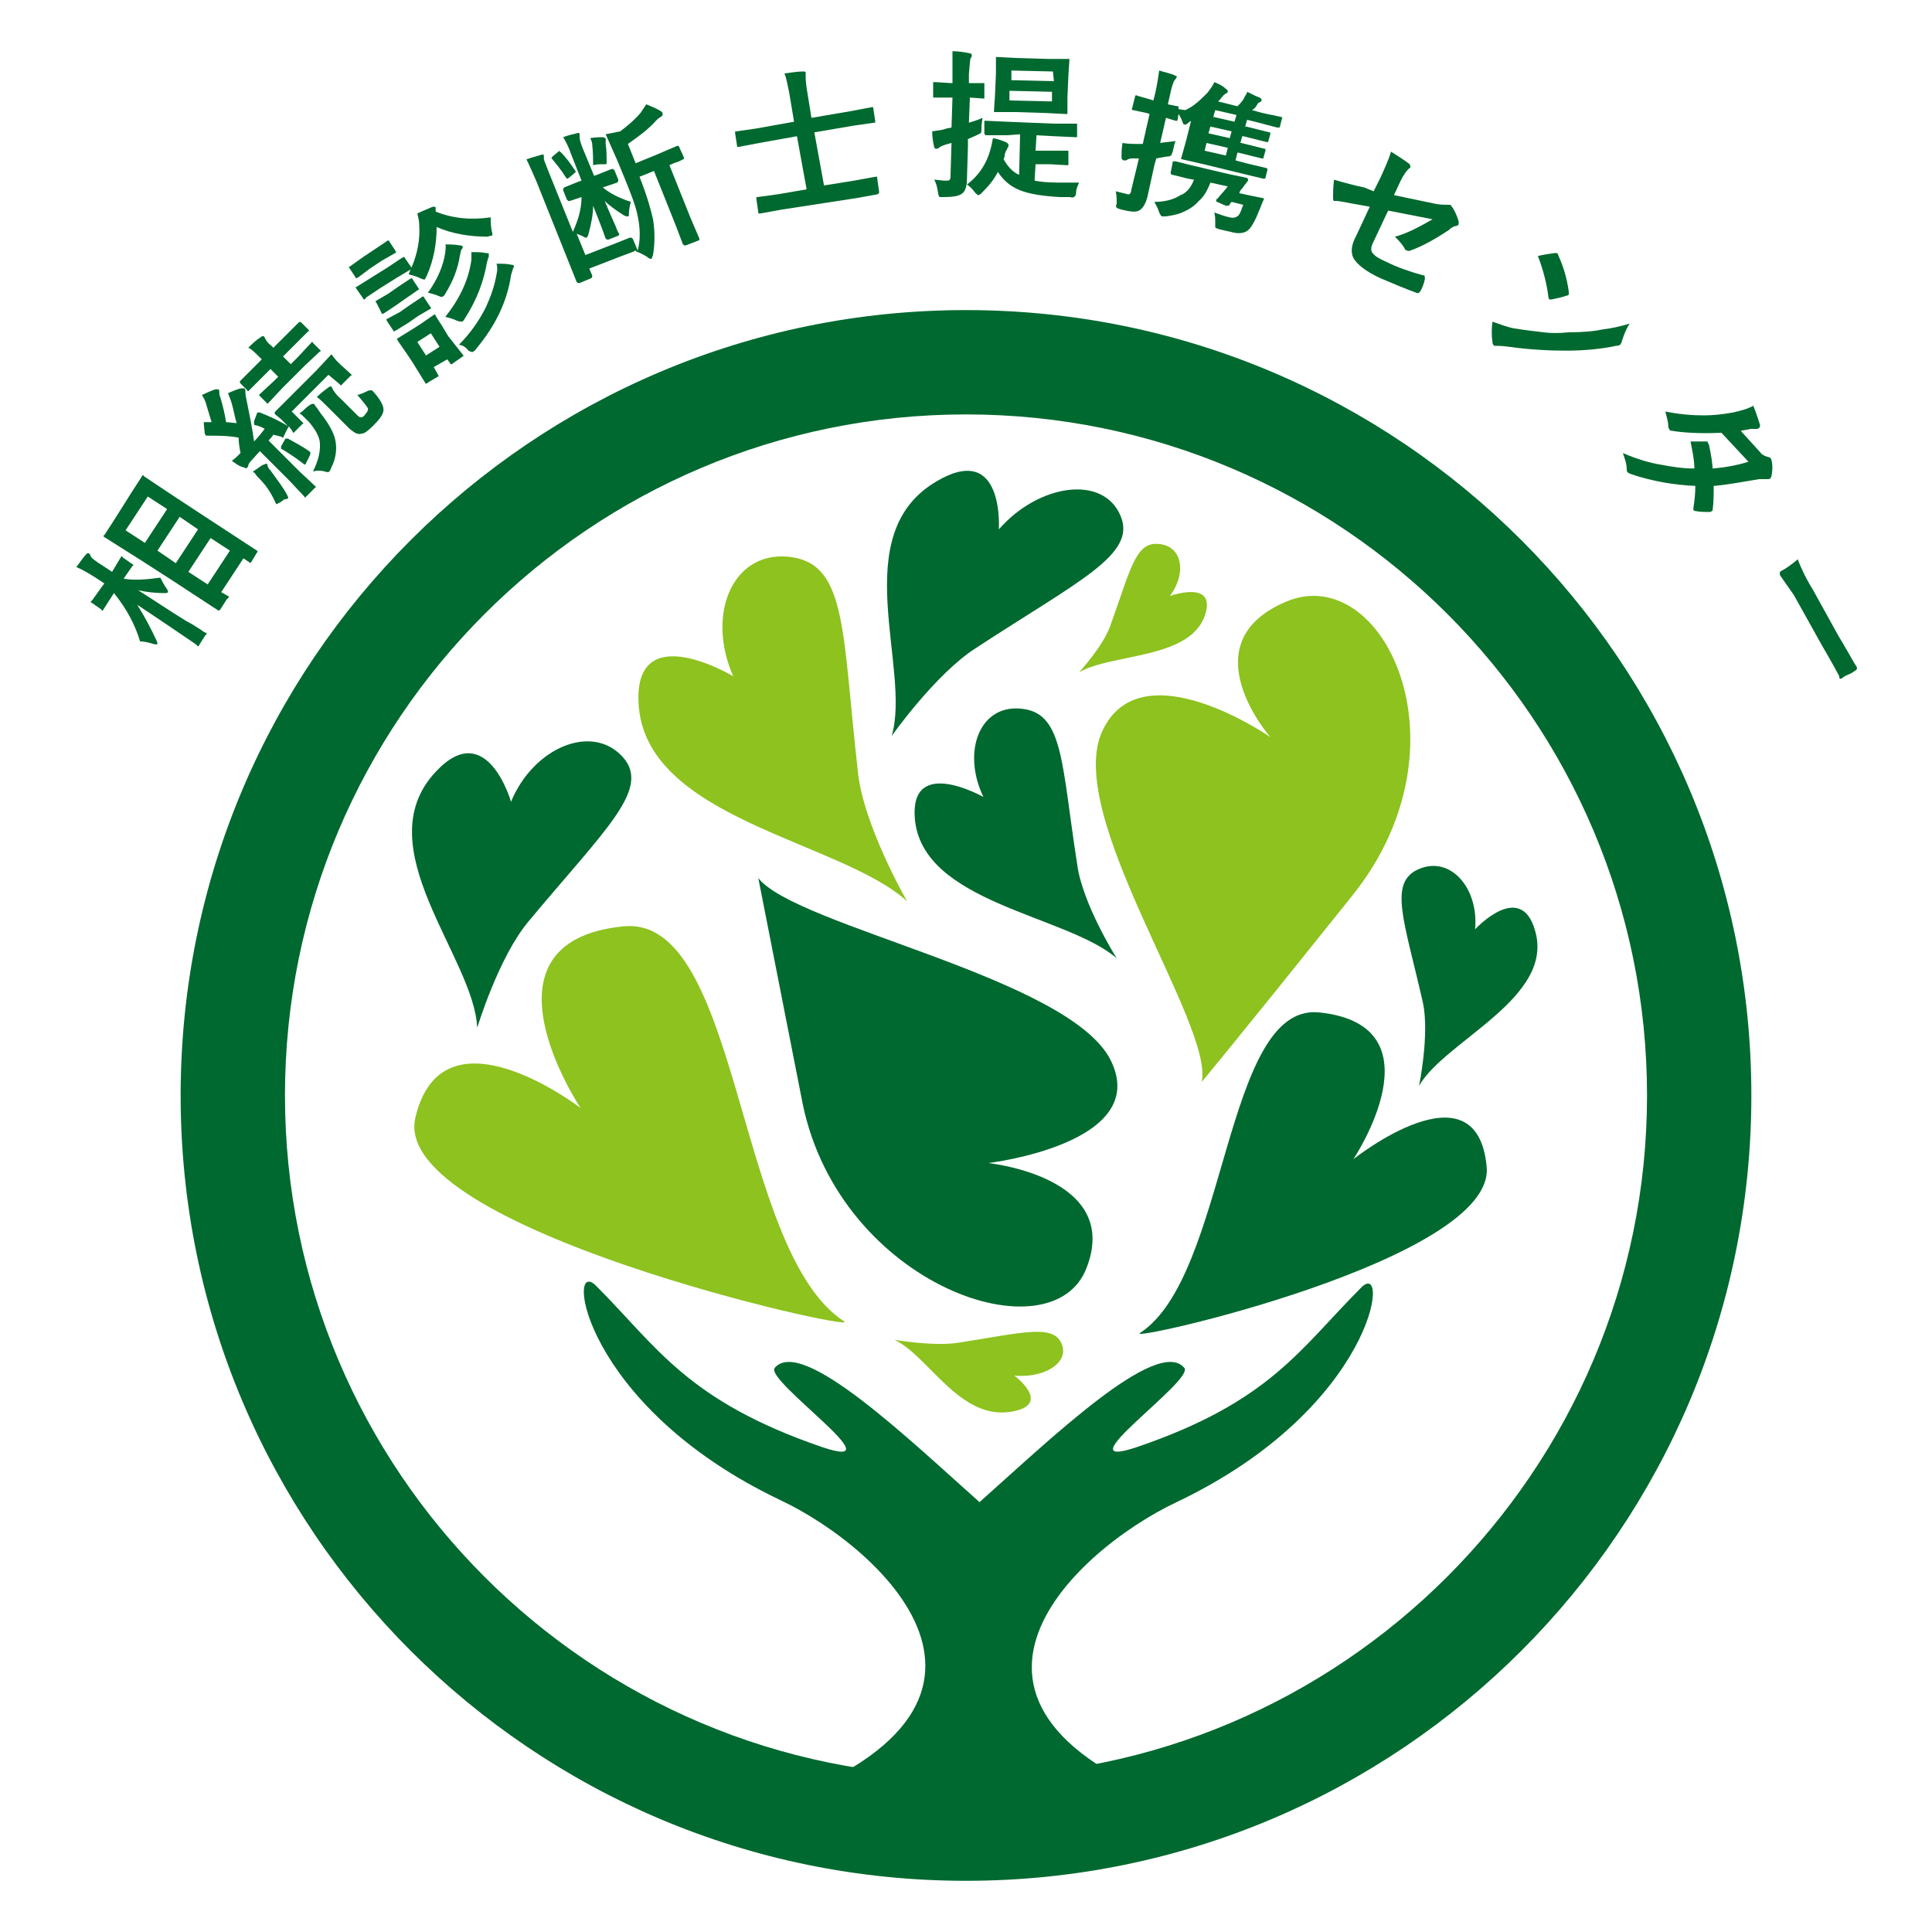 <?xml version="1.0" encoding="utf-8"?>
<!-- Generator: Adobe Illustrator 24.1.2, SVG Export Plug-In . SVG Version: 6.00 Build 0)  -->
<!DOCTYPE svg PUBLIC "-//W3C//DTD SVG 1.1//EN" "http://www.w3.org/Graphics/SVG/1.1/DTD/svg11.dtd">
<svg version="1.1" id="レイヤー_1" xmlns:x="http://ns.adobe.com/Extensibility/1.0/" xmlns:i="http://ns.adobe.com/AdobeIllustrator/10.0/" xmlns:graph="http://ns.adobe.com/Graphs/1.0/"
	 xmlns="http://www.w3.org/2000/svg" xmlns:xlink="http://www.w3.org/1999/xlink" x="0px" y="0px" width="200px" height="200px"
	 viewBox="0 0 200 200" style="enable-background:new 0 0 200 200;" xml:space="preserve">
<style type="text/css">
	.st0{fill:#8DC21F;}
	.st1{fill:#00692F;}
</style>
<g>
	<g>
		<g>
			<path class="st0" d="M87.4,136.8c-11.3-7.3-10.7-42.2-22.9-40.9c-15.9,1.6-4.4,18.8-4.4,18.8s-14.3-11-17.1,1
				C40.3,127.2,89.2,138,87.4,136.8z"/>
			<path class="st0" d="M124.4,112c1.3-5.9-14.3-27.6-10.3-36.3c4-8.7,17.4,0.6,17.4,0.6s-8.5-9.7,1.6-14c10-4.3,19.4,14.8,6.9,30.4
				C127.6,108.2,124.4,112,124.4,112z"/>
			<path class="st0" d="M93.9,93.3c-6.9-6.3-27.3-8.5-27.8-20.6c-0.4-8.8,9.8-2.7,9.8-2.7C73,63.4,76,56.7,82.1,57.7
				c5.6,0.9,5.1,8.1,6.7,22.1C89.3,85.3,93.9,93.3,93.9,93.3z"/>
			<path class="st1" d="M118,138c9.1-5.9,8.7-34.1,18.5-33.2c12.9,1.3,3.6,15.2,3.6,15.2s12.8-10.2,13.8,0.8
				C154.8,130.4,116.5,139,118,138z"/>
			<path class="st1" d="M146.9,112.4c2.7-4.7,14.1-9.1,12-16.1c-1.5-5.2-6.2-0.1-6.2-0.1c0.4-4.3-2.6-7.7-5.9-6.2
				c-3.1,1.4-1.4,5.4,0.5,13.8C148,107.1,146.9,112.4,146.9,112.4z"/>
			<path class="st1" d="M49.4,106.4c-0.3-7.3-11.6-18.7-4.3-26.5c5.3-5.7,7.8,3.1,7.8,3.1c2.3-5.6,8.4-8.2,11.6-4.6
				c2.9,3.3-1.9,7.5-9.8,17C51.6,99.1,49.4,106.4,49.4,106.4z"/>
			<path class="st1" d="M78.5,90.9c3.9,5,32.3,10.3,36.5,18.9c4.2,8.6-12.7,10.6-12.7,10.6s13.8,1.4,10.2,10.8
				c-3.5,9.4-25.5,1.9-29.4-16.9C79.4,95.5,78.5,90.9,78.5,90.9z"/>
			<path class="st1" d="M115.6,99.2c-5.2-4.5-20.2-5.7-20.9-14.5c-0.5-6.5,7.1-2.2,7.1-2.2c-2.3-4.8-0.3-9.8,4.2-9.1
				c4.1,0.6,3.9,5.8,5.5,16C112,93.5,115.6,99.2,115.6,99.2z"/>
			<path class="st1" d="M92.3,76.2c2.1-7-4.8-20.9,4.7-26.4c7-4.1,6.4,5,6.4,5c4.1-4.7,10.8-5.7,12.6-1.4c1.7,4-4.3,6.7-15,13.7
				C96.8,69.8,92.3,76.2,92.3,76.2z"/>
			<path class="st0" d="M111.7,69.6c3.4-2,11.7-1.3,13.1-6.1c1-3.5-3.7-1.8-3.7-1.8c1.8-2.4,1.3-5.3-1.3-5.4
				c-2.3-0.1-2.8,2.8-4.8,8.3C114.3,66.8,111.7,69.6,111.7,69.6z"/>
			<path class="st0" d="M92.6,138.7c3.6,1.7,6.8,8.5,12.3,7.4c4-0.8,0.1-3.7,0.1-3.7c3.3,0.3,5.9-1.5,4.8-3.5
				c-1-1.8-4.2-0.9-10.6,0.1C96.7,139.4,92.6,138.7,92.6,138.7z"/>
			<path class="st1" d="M125.2,188.5c0.2,0,0.4-0.1,0.4-0.2c0.1-0.2-0.1-0.4-0.3-0.4c-32.8-10.5-14.1-27.4-3.5-32.4
				c20.6-9.8,22.2-25.4,19.1-22.2c-6.3,6.3-9.4,11.8-23.2,16.5c-8,2.7,6-6.9,4.9-8.2c-2.8-3.3-14,7.5-21.2,13.9
				c-7.2-6.4-18.4-17.2-21.2-13.9c-1.1,1.3,12.9,10.9,4.9,8.2C71.1,145,68,139.4,61.7,133.1c-3.2-3.2-1.5,12.4,19.1,22.2
				c10.6,5,29.3,22-3.5,32.4c-0.2,0.1-0.3,0.3-0.3,0.4c0.1,0.2,0.2,0.3,0.4,0.2H125.2z"/>
		</g>
		<path class="st1" d="M181.3,113.4c0,44.9-36.4,81.3-81.3,81.3s-81.3-36.4-81.3-81.3S55.1,32.1,100,32.1S181.3,68.5,181.3,113.4z
			 M170.5,113.4c0-38.9-31.6-70.5-70.5-70.5s-70.5,31.6-70.5,70.5s31.6,70.5,70.5,70.5S170.5,152.2,170.5,113.4z"/>
	</g>
	<g>
		<path class="st1" d="M16.2,66.3c0.1,0.2,0.1,0.3,0.1,0.4c0,0-0.1,0-0.3,0c-0.6-0.2-1.1-0.3-1.5-0.3c-0.5-1.7-1.4-3.4-2.7-5
			l-0.2,0.3l-0.9,1.4c0,0.1-0.1,0.1-0.1,0.1c0,0-0.1,0-0.1-0.1l-1-0.7c-0.1,0-0.1-0.1-0.1-0.1c0,0,0-0.1,0.1-0.1l1-1.4l0.3-0.4
			l-0.9-0.6c-0.8-0.5-1.5-0.9-2-1.1c0.4-0.5,0.7-1,1-1.3c0.1-0.1,0.2-0.2,0.3-0.1c0.1,0,0.1,0.1,0.2,0.3c0.1,0.2,0.5,0.5,1.3,1
			l0.9,0.6l0.9-1.5c0-0.1,0.1-0.1,0.1-0.1c0,0,0.1,0,0.1,0.1l1,0.7c0.1,0,0.1,0.1,0.1,0.1c0,0,0,0.1-0.1,0.1l-0.9,1.3
			c1,0.2,2.3,0.1,3.8-0.1c0.2,0.4,0.4,0.8,0.7,1.2c0.1,0.2,0.1,0.3,0.1,0.3c0,0-0.1,0.1-0.3,0.1c-1,0-1.9-0.1-2.8-0.3
			c1.6,1,3.2,2.1,5,3.2c0.4,0.2,0.9,0.5,1.5,0.9c0.3,0.2,0.4,0.3,0.5,0.3c0.1,0,0.1,0.1,0.1,0.1c0,0,0,0.1-0.1,0.1l-0.7,1.1
			c0,0.1-0.1,0.1-0.1,0.1c0,0-0.1,0-0.1-0.1c0,0-0.4-0.3-1-0.7c-1.9-1.3-3.7-2.5-5.2-3.5C14.9,63.7,15.6,65,16.2,66.3z M23.5,62
			l-0.7,1.1c-0.1,0.1-0.1,0.1-0.2,0.1l-5.2-3.4L14.6,58l-3.8-2.4c-0.1-0.1-0.1-0.1-0.1-0.1c0,0,0-0.1,0.1-0.1l1.1-1.7l1.7-2.7
			l1.1-1.7c0-0.1,0.1-0.1,0.1-0.1c0,0,0.1,0,0.1,0.1l3.3,2.2l3.2,2.1l5.2,3.4c0.1,0.1,0.1,0.1,0,0.2L26,58.2c-0.1,0.1-0.1,0.1-0.2,0
			l-0.6-0.4l-2.3,3.5l0.7,0.4c0.1,0,0.1,0.1,0.1,0.1C23.6,61.9,23.6,62,23.5,62z M13,54.9l2,1.3l2.3-3.5l-2-1.3L13,54.9z M18.2,58.3
			l2.3-3.5l-1.9-1.3L16.3,57L18.2,58.3z M21.5,60.5l2.3-3.5l-2-1.3l-2.3,3.5L21.5,60.5z"/>
		<path class="st1" d="M24,47.7c0.3-0.2,0.6-0.5,0.9-0.8c-0.1-0.5-0.2-1.1-0.2-1.6c-1.1-0.2-2.1-0.2-3.2-0.2c-0.1,0-0.1,0-0.2,0
			c0,0,0-0.1-0.1-0.2l-0.1-1c0-0.1,0-0.2,0-0.2c0,0,0.1,0,0.2,0l0.6,0c-0.2-0.7-0.4-1.3-0.6-2c-0.1-0.3-0.2-0.5-0.4-0.8
			c0.6-0.3,1.1-0.5,1.4-0.6c0.2,0,0.3,0,0.3,0c0.1,0.1,0.1,0.1,0.1,0.3c0,0.1,0,0.3,0.1,0.5c0.3,1,0.5,1.9,0.6,2.6l1.1,0.1
			c-0.2-0.6-0.3-1.3-0.5-2c-0.1-0.4-0.3-0.8-0.4-1.1c0.7-0.3,1.2-0.5,1.4-0.5c0.1,0,0.2,0,0.3,0c0.1,0.1,0.1,0.2,0.1,0.3
			c0,0.1,0,0.4,0.1,0.8c0.3,1.5,0.6,2.9,0.8,4.4c0.4-0.4,0.7-0.8,1.1-1.3c-0.3-0.2-0.6-0.3-1-0.4c0,0-0.1,0-0.1-0.1c0,0,0-0.1,0-0.3
			l0.3-0.8c0,0,0-0.1,0.1-0.1c0,0,0.1,0,0.2,0c1,0.4,1.9,0.8,2.9,1.4l-0.7-0.7l-0.6-0.5c-0.1-0.1-0.1-0.2,0-0.3l1.5-1.5l2.7-2.7
			l1.5-1.6c0.1-0.1,0.1-0.1,0.1-0.1c0,0,0.1,0,0.1,0.1l0.4,0.5l0.4,0.4l1.1,1c0.1,0.1,0.1,0.1,0.1,0.1c0,0,0,0.1-0.1,0.1l-0.9,0.9
			c-0.1,0.1-0.1,0.1-0.1,0.1c0,0-0.1,0-0.1-0.1L34,38.8l-3.8,3.8l1.1,1.1c0.1,0.1,0.1,0.1,0.1,0.1c0,0,0,0.1-0.1,0.1l-0.8,0.8
			c-0.1,0.1-0.1,0.1-0.1,0.1c0,0-0.1,0-0.1-0.1c0,0-0.1-0.1-0.1-0.2c-0.1-0.1-0.2-0.2-0.3-0.4c0,0.1,0,0.1-0.1,0.2l-0.4,0.8
			c0,0.1-0.1,0.2-0.1,0.2c0,0-0.1,0-0.2-0.1L28.3,45c-0.2,0.3-0.4,0.5-0.5,0.6l3.2,3.2l1.6,1.5c0.1,0.1,0.1,0.1,0.1,0.1
			c0,0,0,0.1-0.1,0.1l-0.9,0.9c-0.1,0.1-0.1,0.1-0.1,0.1c0,0-0.1,0-0.1-0.1l-1.5-1.6l-3.1-3.1l-0.9,1c-0.2,0.2-0.3,0.4-0.3,0.5
			c0,0.1-0.1,0.2-0.1,0.2c-0.1,0.1-0.2,0.1-0.3,0C24.8,48.3,24.4,48,24,47.7z M29.2,40.2l-1.4,1.5c-0.1,0.1-0.2,0.1-0.2,0l-0.7-0.7
			c-0.1-0.1-0.1-0.2,0-0.2l1.5-1.4l0.4-0.4l-0.8-0.8l-0.7,0.7l-1.5,1.5c-0.1,0.1-0.1,0.1-0.1,0.1c0,0-0.1,0-0.1-0.1l-0.7-0.7
			c-0.1-0.1-0.1-0.2,0-0.3l1.5-1.5l0.7-0.7l-0.1-0.1c-0.6-0.6-1-1-1.3-1.1c0.4-0.4,0.8-0.8,1.3-1.1c0.1-0.1,0.2-0.1,0.3-0.1
			c0.1,0.1,0.1,0.2,0.2,0.3c0,0.1,0.2,0.4,0.6,0.7l0.2,0.2l1.1-1.1l1.5-1.5c0.1-0.1,0.2-0.1,0.3,0l0.7,0.7c0.1,0.1,0.1,0.1,0.1,0.1
			c0,0,0,0.1-0.1,0.1l-1.5,1.5l-1.1,1.1l0.8,0.8l0.7-0.7l1.4-1.5c0.1-0.1,0.1-0.1,0.1-0.1c0,0,0.1,0,0.1,0.1l0.7,0.7
			c0.1,0.1,0.1,0.1,0.1,0.1c0,0,0,0.1-0.1,0.1l-1.5,1.4L29.2,40.2z M28.6,52.2c-0.4-0.9-0.9-1.8-1.7-2.6c-0.2-0.2-0.4-0.4-0.5-0.6
			c-0.1-0.1-0.2-0.1-0.2-0.2c0.5-0.3,0.8-0.6,1.1-0.7c0.2-0.1,0.3-0.1,0.3-0.1c0.1,0.1,0.1,0.1,0.1,0.2c0,0.1,0.1,0.3,0.3,0.5
			c0.8,1.1,1.4,1.9,1.7,2.5c0.1,0.2,0.2,0.4,0.1,0.4c0,0-0.2,0.1-0.4,0.1C29.1,52,28.8,52.1,28.6,52.2z M29.5,45.5
			c0-0.1,0.1-0.1,0.1-0.1c0,0,0.1,0,0.2,0c0.7,0.4,1.5,0.8,2.2,1.3c0,0,0.1,0.1,0.1,0.1c0.1,0.1,0,0.1,0,0.3l-0.4,0.8
			c0,0.1-0.1,0.1-0.1,0.2c0,0-0.1,0-0.2-0.1c-0.9-0.7-1.7-1.2-2.2-1.5c-0.1,0-0.1,0-0.1-0.1c0,0,0-0.1,0-0.2L29.5,45.5z M32.4,48.8
			c0.6-1.2,0.8-2.2,0.7-3.1c-0.1-0.6-0.5-1.3-1.1-2l-0.5-0.5c-0.2-0.2-0.3-0.3-0.5-0.4c0,0,0.3-0.2,0.6-0.5c0.2-0.2,0.4-0.3,0.5-0.4
			c0.2-0.1,0.3-0.1,0.4-0.1c0.1,0.1,0.1,0.2,0.2,0.3c0.1,0.1,0.3,0.4,0.5,0.7c0.8,1,1.3,1.9,1.5,2.7c0.2,0.9,0.1,1.9-0.4,2.9
			c-0.1,0.2-0.1,0.3-0.2,0.4c-0.1,0.1-0.2,0.1-0.5,0C33.2,48.7,32.8,48.7,32.4,48.8z M37,40.9c0.3-0.1,0.6-0.2,1-0.4
			c0.2-0.1,0.3-0.1,0.4-0.1c0.1,0,0.1,0,0.2,0.1c0,0,0.1,0.1,0.1,0.1c0.7,0.8,1,1.4,1,1.8c0,0.5-0.4,1-1.1,1.7
			c-0.5,0.5-0.9,0.8-1.2,0.8c-0.4,0.1-0.7-0.1-1.2-0.5L34,42.2c-0.5-0.5-0.9-0.9-1.2-1.1c0.4-0.4,0.8-0.7,1.2-1
			c0.1-0.1,0.3-0.1,0.3-0.1c0,0,0.1,0.2,0.2,0.4c0.1,0.1,0.3,0.5,0.8,0.9l1.7,1.7c0.2,0.2,0.3,0.2,0.4,0.2c0.1,0,0.3-0.1,0.4-0.3
			c0.2-0.2,0.3-0.4,0.3-0.6C38,42.1,37.7,41.7,37,40.9z"/>
		<path class="st1" d="M37.6,26.6l1.2-0.8L40,25c0.1-0.1,0.1-0.1,0.2-0.1c0,0,0.1,0,0.1,0.1l0.6,0.9c0,0.1,0.1,0.1,0.1,0.2
			c0,0,0,0.1-0.1,0.1L39.5,27l-1.2,0.8l-1.2,0.9c-0.1,0-0.1,0.1-0.2,0.1c0,0-0.1,0-0.1-0.1l-0.6-0.9c0-0.1-0.1-0.1-0.1-0.1
			c0,0,0-0.1,0.1-0.1L37.6,26.6z M38.5,28.7l1.6-1l1.5-1c0.1,0,0.1-0.1,0.2-0.1c0,0,0.1,0,0.1,0.1l0.7,1c0.6-1.4,0.9-2.9,0.8-4.4
			c0-0.4-0.1-0.8-0.2-1.2c0.4-0.2,0.9-0.4,1.6-0.7c0.2,0,0.3,0,0.3,0.1c0,0.1,0,0.2,0,0.3c0,0,0,0.1,0,0.1c1.7,0.7,3.6,0.9,5.7,0.6
			c0,0.4,0,0.9,0.1,1.4c0.1,0.3,0.1,0.5,0,0.5c0,0-0.2,0-0.4,0.1c-1.9,0-3.7-0.3-5.3-1c0,1.7-0.3,3.4-1,5c-0.1,0.2-0.2,0.4-0.2,0.4
			c-0.1,0.1-0.2,0-0.5-0.1c-0.4-0.2-0.8-0.3-1.2-0.4l0.2-0.5l-1.5,0.9l-1.6,1l-1.5,1C37.8,31,37.7,31,37.7,31c0,0-0.1,0-0.1-0.1
			l-0.7-1c0-0.1-0.1-0.1-0.1-0.1c0,0,0-0.1,0.1-0.1L38.5,28.7z M40.2,30.4l1-0.7l1.2-0.8c0.1,0,0.1-0.1,0.2-0.1c0,0,0.1,0,0.1,0.1
			l0.6,0.9c0,0.1,0.1,0.1,0.1,0.1c0,0,0,0.1-0.1,0.1L42,30.9l-1,0.7l-1.2,0.8c-0.1,0-0.1,0.1-0.2,0.1c0,0-0.1,0-0.1-0.1L39,31.4
			c-0.1-0.1-0.1-0.1-0.1-0.2c0,0,0-0.1,0.1-0.1L40.2,30.4z M41.4,32.3l1-0.7l1.2-0.8c0.1-0.1,0.1-0.1,0.2-0.1c0,0,0.1,0,0.1,0.1
			l0.6,0.9c0.1,0.1,0.1,0.1,0.1,0.2c0,0,0,0.1-0.1,0.1l-1.2,0.7l-1,0.7L41,34.2c-0.1,0-0.1,0.1-0.2,0.1c0,0-0.1,0-0.1-0.1l-0.6-0.9
			c0-0.1-0.1-0.1-0.1-0.2c0,0,0-0.1,0.1-0.1L41.4,32.3z M47.9,36.7c0.1,0.1,0.1,0.2,0,0.2l-1,0.7c-0.1,0.1-0.1,0.1-0.2,0.1
			c0,0-0.1,0-0.1-0.1l-0.3-0.4L44.9,38l0.4,0.7c0,0.1,0.1,0.1,0.1,0.2c0,0,0,0.1-0.1,0.1l-1,0.6c-0.1,0.1-0.1,0.1-0.2,0.1
			c0,0-0.1,0-0.1-0.1l-1.3-2.1l-0.6-0.9l-0.9-1.3c0-0.1-0.1-0.1-0.1-0.2c0,0,0-0.1,0.1-0.1l1.3-0.8l1.1-0.7l1.3-0.9
			c0.1-0.1,0.2,0,0.2,0.1l0.7,1.1l0.6,1L47.9,36.7z M44.6,34.5l-1.4,0.9l0.9,1.4l1.4-0.9L44.6,34.5z M44.3,30.3
			c1-1.4,1.6-2.8,1.8-4.2c0-0.3,0.1-0.6,0-0.8c0.4,0,0.9,0,1.5,0.1c0.2,0,0.3,0.1,0.3,0.1c0,0.1,0,0.2-0.1,0.3
			c-0.1,0.1-0.1,0.3-0.2,0.7c-0.2,1.3-0.7,2.6-1.5,3.9c-0.1,0.2-0.2,0.3-0.3,0.3c-0.1,0.1-0.2,0-0.5-0.1
			C45.1,30.5,44.7,30.4,44.3,30.3z M46.1,32.8c1.5-1.9,2.4-3.8,2.7-5.9c0-0.2,0-0.5,0-0.8c0.7,0,1.1,0,1.5,0.1c0.2,0,0.3,0,0.3,0.1
			c0,0.1,0,0.2,0,0.3c-0.1,0.1-0.1,0.3-0.2,0.6c-0.3,1.8-1,3.8-2.3,5.8c-0.1,0.2-0.2,0.3-0.3,0.3c-0.1,0-0.2,0-0.5-0.1
			C46.9,33,46.5,32.9,46.1,32.8z M47.5,35.7c1.3-1.3,2.2-2.7,2.8-3.9c0.5-1.1,0.9-2.2,1.1-3.4c0.1-0.4,0.1-0.8,0-1.1
			c0.6,0,1.1,0,1.5,0.1c0.2,0,0.3,0.1,0.3,0.1c0,0.1,0,0.2-0.1,0.3c0,0.1-0.1,0.3-0.2,0.7c-0.4,2.7-1.6,5.2-3.6,7.6
			c-0.1,0.2-0.2,0.2-0.3,0.3c-0.1,0.1-0.3,0-0.5-0.1C48.2,35.9,47.8,35.7,47.5,35.7z"/>
		<path class="st1" d="M62.4,19.4L62.4,19.4c0.7,0.6,1.7,1.1,2.9,1.5c-0.1,0.4-0.2,0.8-0.2,1.3c0,0.1,0,0.2-0.1,0.2
			c-0.1,0-0.2,0-0.4-0.1c-0.8-0.5-1.5-1-2-1.5c0.2,0.5,0.5,1.2,0.9,2.1c0.3,0.6,0.4,1.1,0.6,1.3c0,0.1,0,0.1,0,0.1
			c0,0-0.1,0.1-0.1,0.1l-1,0.4c-0.1,0-0.1,0-0.2,0c0,0,0-0.1-0.1-0.1c-0.1-0.3-0.5-1.4-1.3-3.4c0,0.9-0.2,1.9-0.5,3
			c-0.1,0.2-0.1,0.3-0.2,0.3c0,0-0.2,0-0.3-0.1c-0.2-0.1-0.4-0.2-0.7-0.3l0.9,2.2l3.1-1.2l1.5-0.6c0.1,0,0.1,0,0.2,0
			c0,0,0,0.1,0.1,0.1l0.5,1.2c0,0.1,0,0.1,0,0.1c0.3-1.1,0.3-2.3,0-3.7c-0.2-1-0.7-2.3-1.4-4l-0.7-1.7c-0.4-0.9-0.8-1.8-1.2-2.7
			c0.5-0.1,1-0.2,1.5-0.3c0.8-0.6,1.5-1.2,2.1-1.9c0.2-0.3,0.4-0.6,0.6-0.9c0.5,0.2,1,0.4,1.5,0.7c0.1,0.1,0.2,0.1,0.2,0.3
			c0,0.1,0,0.2-0.2,0.3c-0.2,0.1-0.4,0.3-0.5,0.4c-0.6,0.7-1.6,1.5-2.9,2.4l0.8,2L68,16l2.1-0.9c0.1,0,0.2,0,0.2,0.1l0.5,1.1
			c0,0.1,0,0.2-0.1,0.2l-0.4,0.2c-0.3,0.1-0.6,0.2-1,0.4l2.2,5.5l0.9,2.1c0,0.1,0,0.2-0.1,0.2L71,25.4c-0.1,0-0.1,0-0.2,0
			c0,0,0-0.1-0.1-0.1l-0.8-2.1l-2.2-5.5l-1.5,0.6c0.8,2,1.2,3.5,1.4,4.4c0.2,1.2,0.2,2.5,0,3.7c-0.1,0.2-0.1,0.4-0.2,0.4
			c0,0-0.2,0-0.4-0.2c-0.3-0.2-0.7-0.4-1.2-0.6l0-0.1c0,0-0.1,0-0.1,0.1l-1.6,0.6l-3.1,1.2l0.3,0.7c0,0.1,0,0.1,0,0.2
			c0,0,0,0-0.1,0.1l-1.2,0.5c-0.1,0-0.1,0-0.2,0c0,0,0-0.1-0.1-0.1l-0.8-2l-3.4-8.5c-0.4-0.9-0.7-1.6-1-2.2c0.5-0.2,1-0.3,1.6-0.5
			c0.1,0,0.2,0,0.2,0.1c0,0.1,0,0.2,0,0.3c0,0.2,0.2,0.6,0.5,1.4l2.5,6.2c0.5-1.1,0.9-2.3,0.9-3.6L59,20.8c-0.1,0-0.1,0-0.2,0
			c0,0,0-0.1-0.1-0.1l-0.4-1c0-0.1,0-0.1,0-0.2c0,0,0.1,0,0.1-0.1l1.5-0.6l0.3-0.1l-1.1-2.8c-0.2-0.6-0.5-1.2-0.8-1.7
			c0.5-0.2,1-0.3,1.4-0.4c0.2-0.1,0.3,0,0.3,0.1c0,0,0,0.1,0,0.3c0,0.2,0.1,0.6,0.3,1.1l1.2,2.9l0.3-0.1l1.5-0.6c0.1,0,0.1,0,0.2,0
			c0,0,0,0.1,0.1,0.1l0.4,1c0,0.1,0,0.1,0,0.2c0,0-0.1,0-0.1,0.1L62.4,19.4z M58.1,15.8c0.5,0.5,1,1.2,1.4,1.8
			c0,0.1,0.1,0.1,0.1,0.1c0,0.1,0,0.1-0.1,0.2l-0.6,0.5c-0.1,0-0.1,0.1-0.1,0.1c-0.1,0-0.1,0-0.2-0.1c-0.5-0.8-1-1.4-1.4-1.9
			c0,0-0.1-0.1-0.1-0.1c0-0.1,0-0.1,0.1-0.2l0.6-0.5c0,0,0.1-0.1,0.1-0.1C57.9,15.7,58,15.7,58.1,15.8z M61.4,17.1
			c0-0.6,0-1.3-0.1-2.2c0-0.2-0.1-0.4-0.2-0.6c0.6-0.1,1-0.1,1.3-0.1c0.1,0,0.2,0.1,0.3,0.1c0,0.1,0,0.1,0,0.2c0,0.1,0,0.2,0,0.4
			c0.1,0.7,0.1,1.4,0.1,1.8c0,0.2,0,0.3-0.1,0.3c0,0-0.1,0-0.3,0C62.1,17,61.8,17,61.4,17.1z"/>
		<path class="st1" d="M80.9,21.7l-2.2,0.4c-0.1,0-0.1,0-0.2,0c0,0,0-0.1,0-0.1l-0.2-1.4c0-0.1,0-0.1,0-0.2c0,0,0.1,0,0.1,0l2.2-0.3
			l2.9-0.5l-1-5.5l-3.9,0.7l-2.1,0.4c-0.1,0-0.1,0-0.2,0c0,0,0-0.1,0-0.1l-0.2-1.3c0-0.1,0-0.1,0-0.2c0,0,0.1,0,0.1,0l2.1-0.3
			l3.9-0.7l-0.5-3c-0.2-0.9-0.3-1.6-0.5-2c0.8-0.1,1.4-0.2,1.9-0.2c0.2,0,0.3,0,0.3,0.1c0,0.1,0,0.2,0,0.3c0,0.2,0,0.6,0.1,1.3
			l0.5,3.1l4.1-0.7l2.1-0.4c0.1,0,0.1,0,0.2,0c0,0,0,0.1,0,0.1l0.2,1.3c0,0.1,0,0.1,0,0.2c0,0-0.1,0-0.1,0l-2.1,0.3l-4.1,0.7l1,5.5
			l3.1-0.5l2.2-0.4c0.1,0,0.1,0,0.2,0c0,0,0,0.1,0,0.1l0.2,1.4c0,0.1,0,0.1,0,0.2c0,0-0.1,0-0.1,0.1l-2.2,0.4L80.9,21.7z"/>
		<path class="st1" d="M96.7,18.6c0.3,0,0.7,0.1,1.2,0.1c0.2,0,0.4,0,0.4-0.1c0.1-0.1,0.1-0.2,0.1-0.5l0.1-3.3
			c-0.4,0.1-0.7,0.2-0.7,0.2c-0.3,0.1-0.5,0.2-0.6,0.3c-0.1,0.1-0.2,0.1-0.3,0.1c-0.1,0-0.2-0.1-0.2-0.2c-0.1-0.4-0.2-1-0.2-1.6
			c0.5-0.1,1-0.1,1.5-0.3l0.5-0.1l0.1-3.1l-0.2,0l-1.6,0c-0.1,0-0.1,0-0.2,0c0,0,0-0.1,0-0.2l0-1.2c0-0.1,0-0.1,0-0.2
			c0,0,0.1,0,0.2,0l1.6,0.1l0.2,0l0-0.9c0-1,0-1.8,0-2.4c0.6,0,1.2,0.1,1.7,0.2c0.2,0,0.3,0.1,0.3,0.2c0,0.1,0,0.2-0.1,0.3
			c-0.1,0.1-0.1,0.7-0.2,1.7l0,0.9l1.4,0c0.1,0,0.1,0,0.2,0c0,0,0,0.1,0,0.2l0,1.2c0,0.1,0,0.1,0,0.2c0,0-0.1,0-0.1,0l-1.4-0.1
			l-0.1,2.6c0.7-0.2,1.2-0.4,1.4-0.5c0,0.2-0.1,0.6-0.1,1.1c0,0.3,0,0.4-0.1,0.5c0,0-0.2,0.1-0.4,0.2l-0.9,0.4l0,0.8l-0.1,3.3
			c0,0.8-0.2,1.4-0.6,1.6c-0.3,0.2-0.9,0.3-1.8,0.3c-0.1,0-0.2,0-0.2,0c-0.2,0-0.3,0-0.3-0.1c0,0-0.1-0.2-0.1-0.4
			C97,19.3,96.9,18.9,96.7,18.6z M104.3,14l-2.2,0c-0.1,0-0.2-0.1-0.2-0.2l0-1.1c0-0.1,0-0.1,0-0.2c0,0,0.1,0,0.1,0l2.2,0.1l4.9,0.2
			l2.2,0c0.1,0,0.1,0,0.2,0c0,0,0,0.1,0,0.2l0,1.1c0,0.1,0,0.1,0,0.1c0,0-0.1,0-0.2,0l-2.2-0.1l-1.8-0.1l-0.1,1.6l1.5,0l1.7,0
			c0.1,0,0.1,0,0.2,0c0,0,0,0.1,0,0.2l0,1.1c0,0.1,0,0.1,0,0.2c0,0-0.1,0-0.2,0l-1.7-0.1l-1.5,0l-0.1,1.7c0.5,0.1,1.3,0.2,2.4,0.2
			c0.8,0,1.5,0,2.2,0c-0.1,0.3-0.3,0.6-0.3,1c0,0.3-0.1,0.4-0.2,0.5c-0.1,0-0.2,0.1-0.4,0l-1.1,0c-1.7-0.1-3.1-0.3-4.1-0.7
			c-1-0.4-1.7-1-2.3-1.9c-0.4,0.8-1,1.5-1.7,2.2c-0.2,0.2-0.3,0.2-0.3,0.2c-0.1,0-0.2-0.1-0.4-0.3c-0.2-0.3-0.5-0.6-0.8-0.8
			c1.2-0.9,2.1-2.2,2.5-3.9c0.1-0.3,0.1-0.6,0.2-0.9c0.6,0.1,1,0.3,1.3,0.4c0.2,0.1,0.3,0.2,0.3,0.3c0,0.1,0,0.2-0.1,0.3
			c0,0.1-0.1,0.2-0.2,0.4c0,0.1-0.1,0.2-0.1,0.4c0,0.2-0.1,0.3-0.1,0.4c0.4,0.7,0.9,1.3,1.6,1.6l0.1-4.2L104.3,14z M108.5,6.1l2,0
			c0.1,0,0.1,0,0.2,0c0,0,0,0.1,0,0.2l-0.1,1.5l-0.1,2.3l0,1.5c0,0.1,0,0.1,0,0.2c0,0-0.1,0-0.2,0l-2-0.1l-3.2-0.1l-2,0
			c-0.1,0-0.1,0-0.2,0c0,0,0-0.1,0-0.2l0.1-1.5l0.1-2.3l0-1.5c0-0.1,0-0.2,0-0.2c0,0,0.1,0,0.1,0l2,0.1L108.5,6.1z M108.9,10.5l0-1
			l-4.4-0.1l0,1L108.9,10.5z M109,7.4l-4.3-0.1l0,1l4.4,0.1L109,7.4z"/>
		<path class="st1" d="M122.7,11.4c0.9-0.4,1.6-1.1,2.3-1.8c0.3-0.4,0.6-0.8,0.7-1.1c0.5,0.2,0.9,0.4,1.2,0.7
			c0.2,0.1,0.2,0.2,0.2,0.3c0,0.1-0.1,0.1-0.2,0.2c-0.1,0-0.3,0.2-0.6,0.6l-0.2,0.2l2,0.5c0.3-0.3,0.6-0.6,0.7-0.9
			c0.1-0.2,0.3-0.4,0.3-0.6c0.6,0.3,1,0.5,1.3,0.6c0.2,0.1,0.2,0.2,0.2,0.3c0,0.1-0.1,0.1-0.2,0.2c-0.1,0-0.2,0.1-0.3,0.3
			c-0.1,0.2-0.3,0.4-0.5,0.5l1.1,0.3l1.9,0.4c0.1,0,0.2,0.1,0.1,0.2l-0.2,0.8c0,0.1,0,0.1-0.1,0.1c0,0-0.1,0-0.2,0l-1.9-0.5
			l-1.2-0.3l-0.2,0.7l0.1,0l2.4,0.6c0.1,0,0.1,0,0.1,0.1c0,0,0,0.1,0,0.1l-0.2,0.7c0,0.1,0,0.1-0.1,0.1c0,0-0.1,0-0.1,0l-2.4-0.6
			l-0.1,0l-0.2,0.7l0.1,0l2.4,0.6c0.1,0,0.1,0,0.1,0.1c0,0,0,0.1,0,0.1l-0.2,0.7c0,0.1,0,0.1-0.1,0.1c0,0-0.1,0-0.1,0l-2.4-0.6
			l-0.1,0l-0.2,0.8l1.1,0.3l2.1,0.5c0.1,0,0.1,0.1,0.1,0.2l-0.2,0.8c0,0.1-0.1,0.1-0.2,0.1l-2.1-0.5l-4.1-1l-2.2-0.5
			c-0.1,0-0.2-0.1-0.1-0.2l0.5-1.8l0.5-2l-0.4,0.3c-0.1,0.1-0.2,0.1-0.3,0.1c-0.1,0-0.1-0.1-0.2-0.3c-0.1-0.3-0.2-0.5-0.4-0.8
			l-0.1,0.6c0,0.1,0,0.1-0.1,0.1c0,0-0.1,0-0.1,0l-1-0.3l-0.6,2.6c0.5-0.1,1-0.1,1.6-0.2c-0.1,0.2-0.2,0.6-0.3,1.1
			c-0.1,0.2-0.1,0.4-0.2,0.4c0,0-0.1,0.1-0.3,0.1c-0.2,0-0.6,0.1-1.2,0.2l-0.2,0.7l-0.7,3.2c-0.2,0.8-0.5,1.3-0.9,1.5
			c-0.4,0.2-0.9,0.1-1.8-0.1c-0.3-0.1-0.4-0.1-0.5-0.2s-0.1-0.2,0-0.4c0-0.4,0-0.9-0.1-1.3c0.4,0.1,0.8,0.2,1.2,0.3
			c0.2,0.1,0.4-0.1,0.4-0.4l0.8-3.3c-0.3,0-0.5,0-0.7,0c-0.3,0-0.5,0.1-0.6,0.2c-0.1,0-0.2,0-0.3,0c-0.1,0-0.1-0.1-0.2-0.2
			c0-0.5,0-1,0.1-1.6c0.6,0.1,1.1,0.1,1.6,0.1c0,0,0.2,0,0.5,0l0.7-3.1l-0.3-0.1l-1.4-0.3c-0.1,0-0.2-0.1-0.1-0.2l0.3-1.2
			c0-0.1,0.1-0.2,0.2-0.1l1.4,0.4l0.3,0.1l0.2-0.8c0.2-0.9,0.3-1.6,0.4-2.3c0.6,0.2,1.2,0.3,1.6,0.5c0.2,0.1,0.3,0.1,0.2,0.2
			c0,0-0.1,0.2-0.2,0.3c-0.1,0.1-0.3,0.6-0.5,1.6l-0.2,0.9l1,0.2c0.1,0,0.1,0,0.1,0.1c0,0,0,0.1,0,0.2L122.7,11.4z M123.6,18.6
			l-0.6-0.1l-1.6-0.4c-0.1,0-0.1,0-0.2-0.1c0,0,0-0.1,0-0.2l0.2-1c0-0.1,0-0.1,0.1-0.1c0,0,0.1,0,0.2,0l1.6,0.4l3.8,0.9l1.9,0.4
			c0.1,0,0.2,0.1,0.2,0.2c0,0,0,0,0,0.1c-0.1,0.1-0.2,0.3-0.4,0.5c0,0-0.1,0.2-0.3,0.4c-0.1,0.1-0.2,0.3-0.2,0.4l1.4,0.3l1,0.2
			c0.1,0,0.2,0.1,0.1,0.2c0,0,0,0,0,0c-0.2,0.4-0.3,0.8-0.5,1.2c-0.3,0.8-0.6,1.3-0.8,1.6c-0.4,0.6-1.1,0.8-2.1,0.5
			c-0.5-0.1-0.9-0.2-1.3-0.3c-0.2-0.1-0.3-0.1-0.3-0.2c0-0.1,0-0.2,0-0.4c0-0.4,0-0.8-0.1-1.1c0.6,0.2,1.1,0.4,1.6,0.5
			c0.4,0.1,0.7,0,0.9-0.2c0.2-0.2,0.3-0.6,0.5-1.1l-1.2-0.3c-0.1,0.1-0.2,0.2-0.2,0.3c-0.1,0.1-0.2,0.1-0.3,0.1c0,0-0.1,0-0.1,0
			l-0.9-0.4c-0.1,0-0.1-0.1-0.1-0.2c0,0,0-0.1,0.1-0.1c0.4-0.5,0.8-0.9,1.1-1.3l-1.8-0.4c-0.3,0.8-0.7,1.5-1.2,1.9
			c-0.5,0.6-1.2,1-2,1.3c-0.3,0.1-0.7,0.2-1.4,0.3c-0.2,0-0.3,0-0.4,0c-0.1,0-0.2-0.2-0.3-0.4c-0.1-0.4-0.3-0.7-0.5-1.1
			c1.2,0,2.1-0.3,2.7-0.7C122.8,20,123.3,19.4,123.6,18.6z M127.1,15.3l-2.2-0.5l-0.2,0.8l2.2,0.5L127.1,15.3z M127.5,13.6l-2.2-0.5
			l-0.2,0.7l2.2,0.5L127.5,13.6z M127.8,12.6l0.2-0.7l-2.2-0.5l-0.2,0.7L127.8,12.6z"/>
		<path class="st1" d="M142.2,19.8l0.7-1.4c0.5-1.1,0.9-2,1.1-2.7c0.8,0.5,1.4,0.9,1.8,1.2c0.2,0.1,0.2,0.3,0.2,0.4
			c0,0.1-0.1,0.1-0.2,0.2c-0.2,0.2-0.5,0.6-0.8,1.2l-0.7,1.5l4.3,0.9c0.5,0.1,1,0.1,1.3,0.1c0.1,0,0.2,0,0.2,0
			c0.1,0,0.1,0.1,0.2,0.2c0.3,0.4,0.5,0.9,0.7,1.5c0,0.1,0,0.2,0,0.3c0,0.1-0.2,0.2-0.3,0.2c-0.1,0-0.4,0.1-0.7,0.4
			c-1.5,1-2.8,1.7-3.9,2.1c-0.2,0.1-0.4,0.1-0.5,0c-0.1,0-0.2-0.1-0.2-0.2c-0.3-0.5-0.7-0.9-1-1.2c1.2-0.3,2.5-1,3.9-1.8l-4.6-0.9
			l-1.6,3.4c-0.2,0.4-0.2,0.8,0,1c0.2,0.3,0.7,0.6,1.4,0.9c1.2,0.6,2.4,1,3.8,1.4c0,0,0,0,0.1,0c0.1,0,0.1,0.2,0.1,0.4
			c-0.1,0.5-0.3,1-0.5,1.3c-0.1,0.1-0.2,0.2-0.4,0.1c-1.1-0.4-2.3-0.9-3.7-1.5c-1.5-0.7-2.4-1.4-2.8-2.1c-0.3-0.6-0.2-1.4,0.3-2.3
			l1.4-3l-1.1-0.2c-1.2-0.2-2-0.4-2.4-0.4c-0.1,0-0.2,0-0.2,0c-0.1,0-0.1-0.2-0.1-0.4c0-0.4,0-1,0.1-1.8c1,0.3,2.1,0.6,3.1,0.8
			L142.2,19.8z"/>
		<path class="st1" d="M154.5,33.3c0.9,0.3,1.6,0.6,2.3,0.7c1.2,0.2,2.2,0.3,3,0.4c0.7,0.1,1.6,0.1,2.6,0c1.4,0,2.6-0.1,3.5-0.3
			c0.9-0.1,1.8-0.3,2.8-0.6c-0.4,0.6-0.6,1.2-0.8,1.8c0,0.1-0.1,0.2-0.1,0.3c-0.1,0.1-0.2,0.2-0.5,0.2c-1.4,0.3-3.2,0.5-5.2,0.5
			c-1.7,0-3.7-0.1-5.9-0.4c-0.7-0.1-1.1-0.1-1.3-0.1c-0.2,0-0.3,0-0.3-0.1c-0.1-0.1-0.1-0.2-0.1-0.3C154.4,34.8,154.4,34,154.5,33.3
			z M159.2,26.5c0.4-0.1,1-0.2,1.7-0.3c0.1,0,0.2,0,0.3,0c0,0,0.1,0.1,0.1,0.2c0.5,1.1,0.9,2.3,1.1,3.8c0,0.1,0,0.2,0,0.3
			c0,0-0.1,0.1-0.2,0.1c-0.6,0.2-1.1,0.3-1.6,0.4c-0.1,0-0.2,0-0.2,0c0,0-0.1-0.1-0.1-0.2C160.1,29.2,159.7,27.8,159.2,26.5z"/>
		<path class="st1" d="M177.4,50.3c0,0.9,0,1.7-0.1,2.4c0,0.1,0,0.2-0.1,0.2c-0.1,0.1-0.1,0.1-0.2,0.1c-0.5,0-1,0-1.5-0.1
			c-0.1,0-0.2-0.1-0.2-0.1c0,0,0-0.1,0-0.2c0.1-0.7,0.2-1.4,0.2-2.3c-2.3-0.1-4.5-0.5-6.6-1.2c-0.2-0.1-0.3-0.1-0.4-0.2
			c-0.1-0.1-0.1-0.2-0.1-0.3c0-0.6-0.2-1.1-0.4-1.7c1.4,0.6,2.7,1,3.9,1.2c1.1,0.2,2.2,0.4,3.5,0.4c0-0.9-0.2-1.8-0.4-2.8
			c1,0,1.5,0,1.6,0c0.1,0,0.2,0,0.2,0.1c0,0,0,0.1,0.1,0.2c0.1,0.5,0.3,1.3,0.4,2.5c1.2-0.1,2.4-0.3,3.7-0.7l-2.8-3
			c-2.1,0.1-3.9,0-5.1-0.2c-0.2,0-0.3-0.1-0.3-0.2c-0.1-0.1-0.1-0.2-0.1-0.3c0-0.5-0.2-1-0.3-1.5c1.5,0.3,2.8,0.4,4,0.4
			c0.9,0,1.9-0.1,3-0.3c0.9-0.2,1.6-0.4,2.1-0.7c0.4,1,0.6,1.7,0.7,2c0,0.1,0,0.2-0.1,0.3c-0.1,0.1-0.2,0.1-0.4,0.1
			c-0.1,0-0.3,0-0.5,0c-0.3,0.1-0.6,0.1-1,0.2l2,2.2c0.2,0.3,0.5,0.4,0.8,0.5c0.1,0,0.2,0.1,0.3,0.1c0,0.1,0.1,0.2,0.1,0.3
			c0.1,0.4,0.1,0.9,0,1.5c0,0.1-0.1,0.2-0.1,0.3c-0.1,0.1-0.2,0.1-0.4,0.1c-0.3,0-0.5,0-0.8,0C180.3,49.9,178.7,50.2,177.4,50.3z"/>
		<path class="st1" d="M186.1,57.9c0.3,0.8,0.8,1.9,1.6,3.2l2.6,4.7c0.3,0.5,0.6,1,1,1.7c0.5,0.9,0.8,1.4,0.9,1.5c0,0,0,0,0,0.1
			c0.1,0.1,0,0.2-0.1,0.3c-0.2,0.1-0.4,0.3-0.7,0.4c-0.2,0.1-0.5,0.2-0.7,0.4c-0.1,0.1-0.3,0.1-0.3-0.1l0-0.1
			c-0.8-1.5-1.4-2.5-1.8-3.2l-2.9-5.2l-1.4-2c-0.1-0.2-0.1-0.4,0.1-0.5C184.8,58.9,185.4,58.5,186.1,57.9z"/>
	</g>
</g>
</svg>
